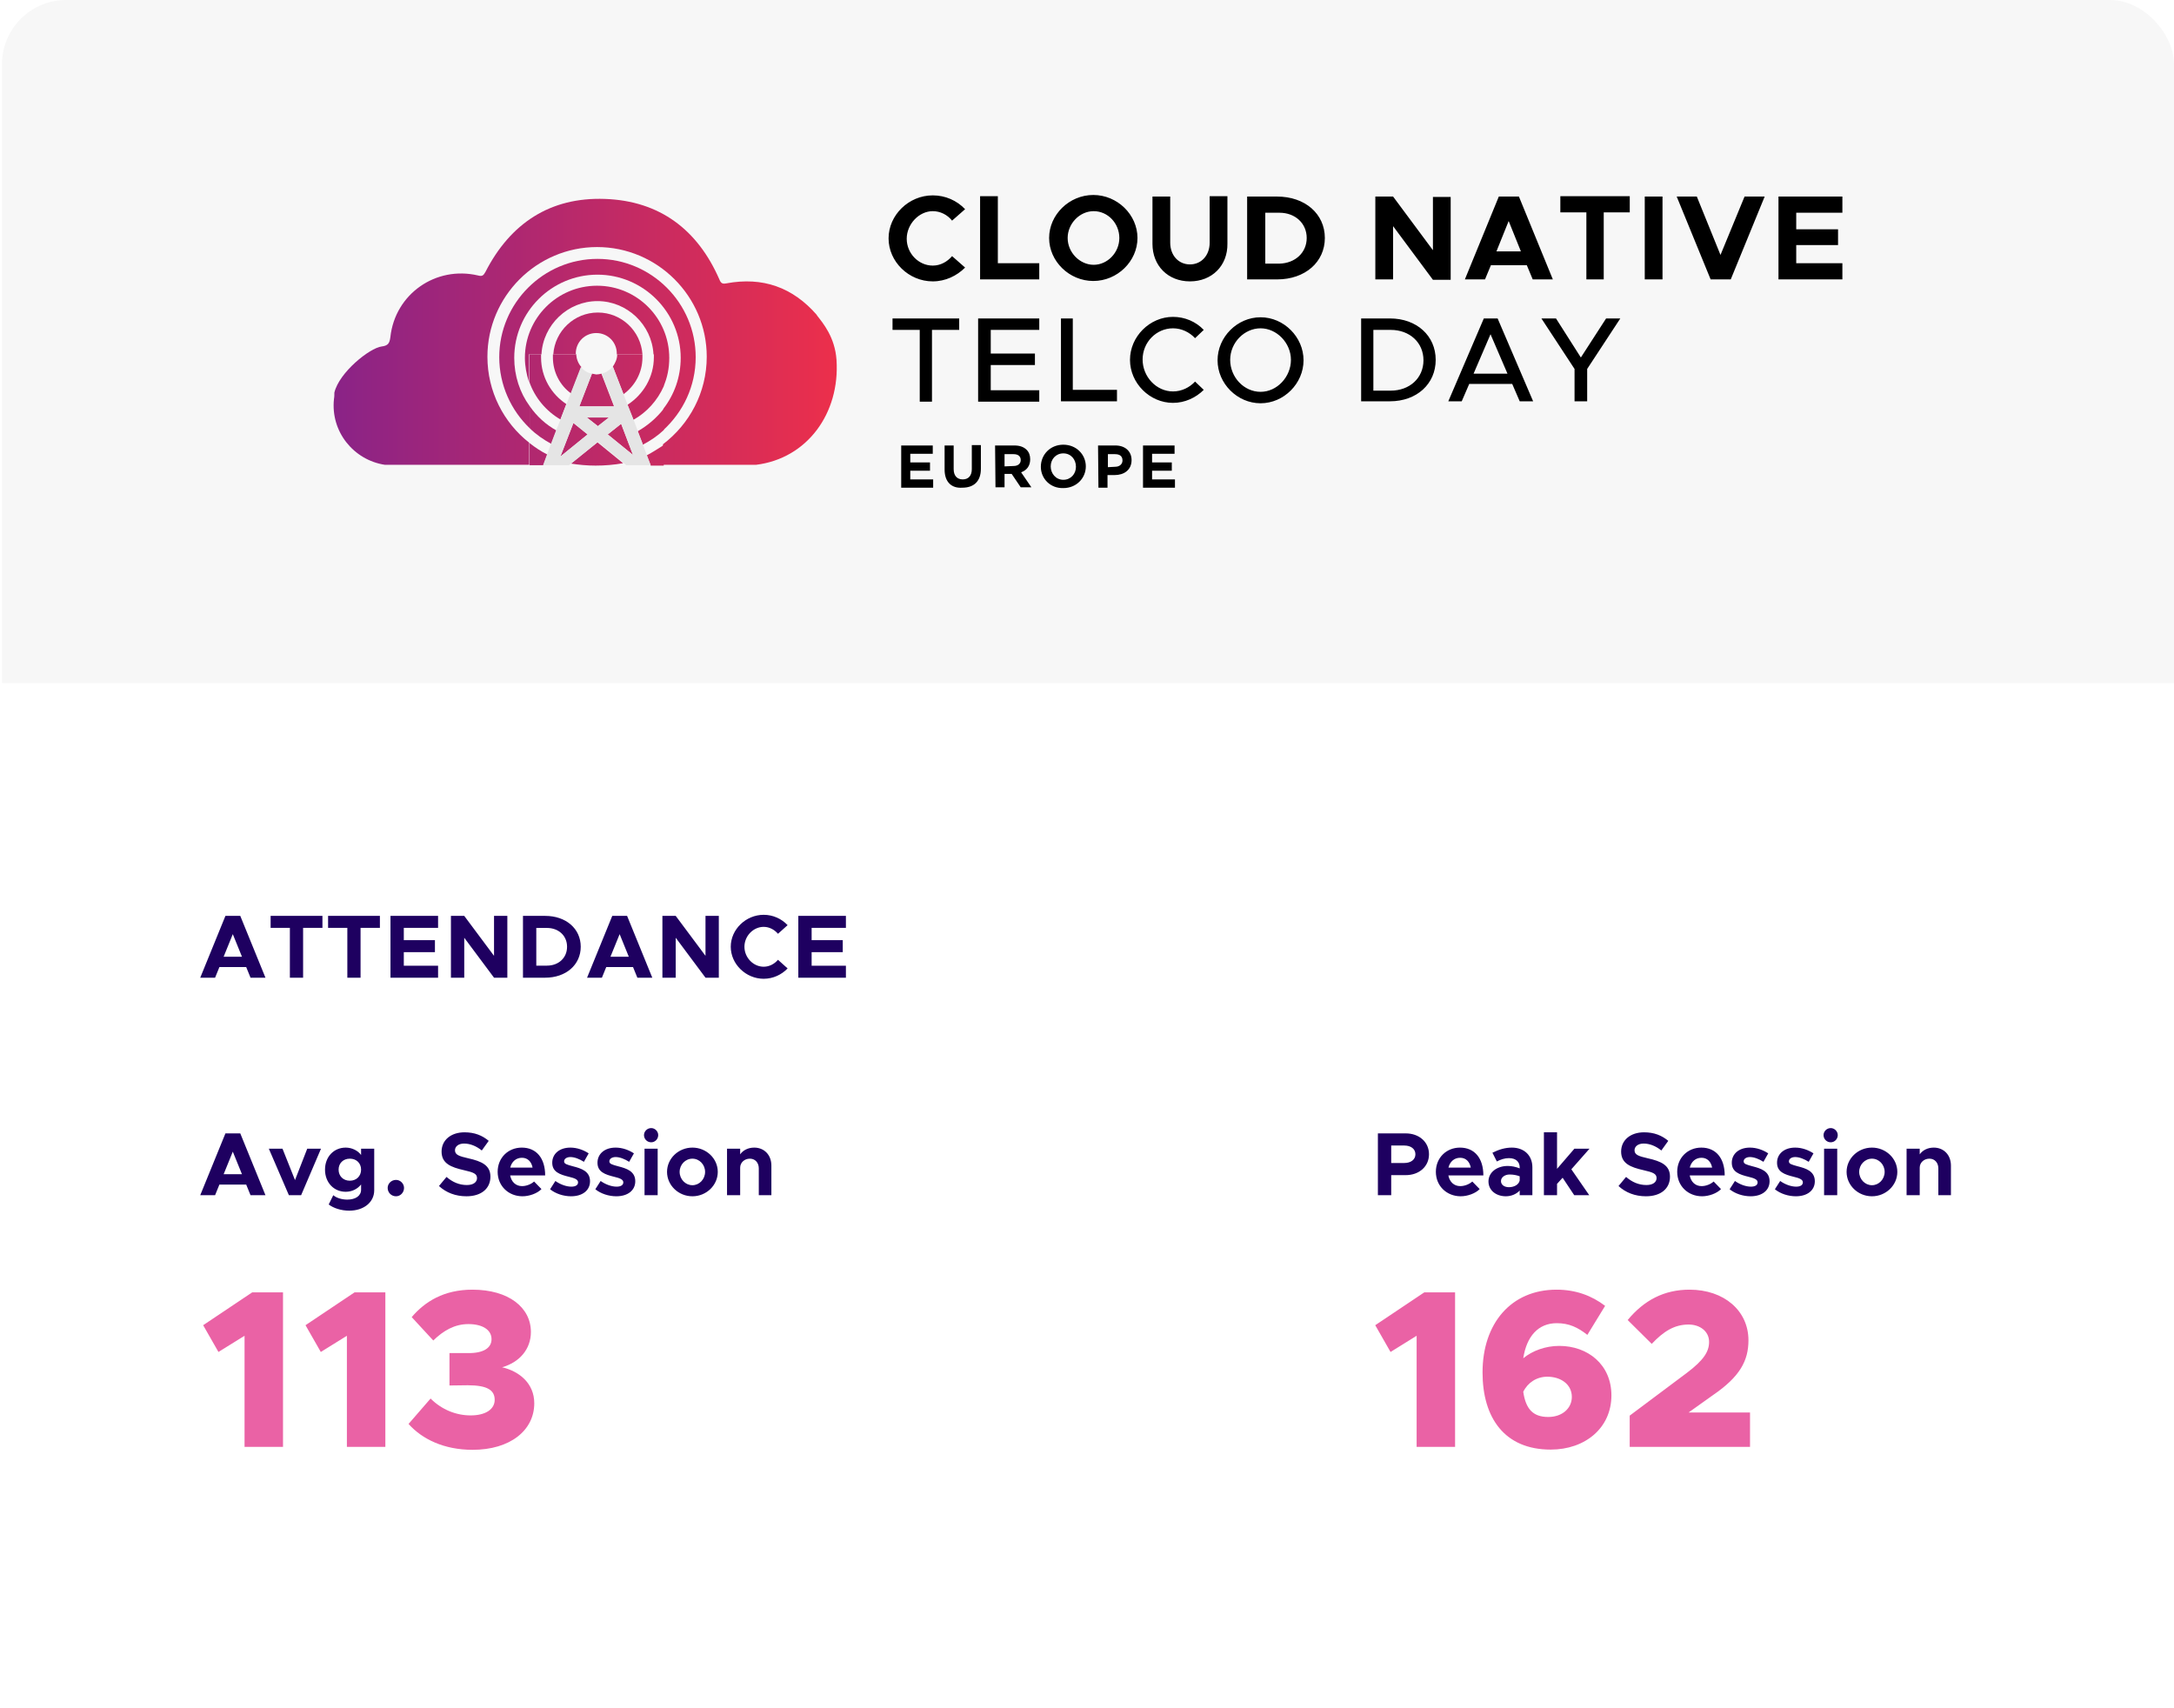 <?xml version="1.0" encoding="UTF-8"?> <svg xmlns="http://www.w3.org/2000/svg" width="378" height="297" viewBox="0 0 378 297" fill="none"><g filter="url(#filter0_d_4860_2239)"><g clip-path="url(#clip0_4860_2239)"><rect x="0.347" width="377.654" height="296.253" rx="11.173" fill="white"></rect><rect width="377.654" height="118.761" transform="translate(0.347)" fill="#F7F7F7"></rect><path d="M155.186 57.356H159.918V69.838H162.045V57.356H166.777V55.367H155.186V57.356ZM170.069 69.838H180.7V67.849H172.264V63.46H179.946V61.471H172.264V57.356H180.7V55.367H170.069V69.838ZM186.598 55.367H184.472V69.77H194.211V67.781H186.53V55.367H186.598ZM203.951 57.081C205.459 57.081 206.831 57.767 207.791 58.796L209.3 57.356C207.929 55.915 206.008 55.092 203.951 55.092C199.904 55.092 196.475 58.522 196.475 62.568C196.475 66.615 199.904 70.044 203.951 70.044C206.008 70.044 207.929 69.152 209.3 67.781L207.791 66.34C206.831 67.369 205.459 68.055 203.951 68.055C201.07 68.055 198.669 65.517 198.669 62.5C198.669 59.482 201.07 57.081 203.951 57.081ZM219.177 55.161C215.13 55.161 211.701 58.59 211.701 62.637C211.701 66.683 215.13 70.113 219.177 70.113C223.223 70.113 226.652 66.683 226.652 62.637C226.652 58.59 223.223 55.161 219.177 55.161ZM219.177 68.124C216.296 68.124 213.896 65.586 213.896 62.568C213.896 59.55 216.365 57.081 219.177 57.081C221.989 57.081 224.458 59.619 224.458 62.568C224.458 65.517 222.057 68.124 219.177 68.124ZM241.673 55.367H236.666V69.77H241.673C246.337 69.77 249.629 66.752 249.629 62.568C249.629 58.384 246.337 55.367 241.673 55.367ZM241.81 67.918H238.792V57.356H241.81C245.102 57.356 247.503 59.55 247.503 62.637C247.503 65.723 245.102 67.918 241.81 67.918ZM257.996 55.367L251.823 69.77H254.155L255.459 66.752H262.934L264.238 69.77H266.569L260.397 55.367H257.996ZM256.213 64.969L259.162 58.11L262.111 64.969H256.213ZM274.868 62.157L270.547 55.367H268.01L273.771 64.146V69.77H275.966V64.146L281.727 55.367H279.258L274.868 62.157Z" fill="black"></path><path d="M162.181 36.712C163.484 36.712 164.719 37.329 165.542 38.358L167.805 36.369C166.365 34.86 164.376 33.968 162.181 33.968C157.997 33.968 154.5 37.398 154.5 41.444C154.5 45.491 157.997 48.92 162.181 48.92C164.376 48.92 166.365 47.96 167.805 46.52L165.542 44.531C164.719 45.491 163.553 46.177 162.181 46.177C159.712 46.177 157.654 44.051 157.654 41.513C157.654 38.975 159.781 36.712 162.181 36.712ZM170.411 34.174V48.577H180.699V45.765H173.498V34.106H170.411V34.174ZM197.777 41.376C197.777 37.329 194.279 33.9 190.096 33.9C185.912 33.9 182.414 37.329 182.414 41.376C182.414 45.422 185.912 48.852 190.096 48.852C194.279 48.852 197.777 45.422 197.777 41.376ZM185.637 41.376C185.637 38.907 187.695 36.712 190.164 36.712C192.633 36.712 194.622 38.838 194.622 41.376C194.622 43.913 192.565 46.04 190.164 46.04C187.764 46.04 185.637 43.913 185.637 41.376ZM213.415 42.336V34.106H210.328V42.199C210.328 44.394 208.888 45.971 206.899 45.971C204.91 45.971 203.47 44.394 203.47 42.199V34.174H200.383V42.404C200.383 46.177 203.058 48.92 206.899 48.92C210.74 48.92 213.483 46.177 213.415 42.336ZM222.057 34.174H216.844V48.577H222.057C226.926 48.577 230.355 45.559 230.355 41.376C230.355 37.192 226.926 34.174 222.057 34.174ZM222.468 45.834H219.999V36.986H222.468C225.212 36.986 227.201 38.838 227.201 41.376C227.201 43.913 225.212 45.765 222.468 45.834ZM249.148 43.502L242.221 34.174H239.134V48.577H242.221V39.318L249.148 48.646H252.234V34.243H249.148V43.502ZM260.602 34.174L254.703 48.577H258.201L259.23 46.108H265.471L266.5 48.577H269.998L264.1 34.174H260.602ZM260.19 43.708L262.316 38.427L264.443 43.708H260.19ZM278.846 48.577V36.918H283.372V34.106H271.301V36.918H275.828V48.577H278.846ZM285.979 34.174H289.065V48.577H285.979V34.174ZM299.147 44.325L295.032 34.174H291.534L297.432 48.577H300.93L306.829 34.174H303.331L299.147 44.325ZM320.34 36.986V34.174H309.229V48.577H320.34V45.765H312.316V42.61H319.586V39.867H312.316V36.986H320.34Z" fill="black"></path><path d="M102.924 64.969L100.729 70.662H106.765L104.57 64.969C104.296 65.038 103.953 65.106 103.679 65.106C103.473 65.038 103.199 65.038 102.924 64.969Z" fill="url(#paint0_linear_4860_2239)"></path><path d="M99.289 80.608C100.66 80.814 102.101 80.951 103.541 80.951C105.187 80.951 106.764 80.814 108.342 80.539L103.884 76.904L99.289 80.608Z" fill="url(#paint1_linear_4860_2239)"></path><path d="M92.086 77.041V80.882H94.487L95.173 79.03C94.075 78.481 93.047 77.796 92.086 77.041Z" fill="url(#paint2_linear_4860_2239)"></path><path d="M145.447 62.569C145.173 58.591 143.047 56.122 142.087 54.887C142.018 54.819 142.018 54.75 142.018 54.75C137.834 49.949 132.622 48.097 126.312 49.263C125.626 49.4 125.352 49.263 125.077 48.577C121.305 39.935 114.721 34.929 105.188 34.586C95.654 34.243 88.727 38.838 84.406 47.274C84.063 47.891 83.857 48.097 83.103 47.891C75.764 46.177 68.7 51.115 67.877 58.591C67.74 59.688 67.465 60.1 66.368 60.237C64.242 60.511 58.961 64.763 58.138 68.261C58.138 68.604 58.138 69.016 58.069 69.359C57.452 75.051 61.498 79.99 66.917 80.813H92.019V76.972C87.561 73.474 84.749 68.056 84.749 62.02C84.749 51.526 93.322 42.953 103.816 42.953C114.309 42.953 122.883 51.526 122.883 62.02C122.883 68.261 119.865 73.748 115.27 77.246V80.813H131.456C140.372 79.715 146.065 71.828 145.447 62.569Z" fill="url(#paint3_linear_4860_2239)"></path><path d="M112.457 79.165L113.143 80.948H115.406V77.382C114.446 77.999 113.486 78.616 112.457 79.165Z" fill="url(#paint4_linear_4860_2239)"></path><path d="M111.703 62.156V61.607H107.314C107.314 62.431 106.971 63.116 106.559 63.734L108.411 68.535C110.4 67.094 111.703 64.762 111.703 62.156Z" fill="url(#paint5_linear_4860_2239)"></path><path d="M96.135 61.607V62.156C96.135 64.694 97.369 67.026 99.29 68.397L101.073 63.802C100.524 63.185 100.25 62.431 100.181 61.607H96.135Z" fill="url(#paint6_linear_4860_2239)"></path><path d="M100.112 61.47C100.112 59.481 101.69 57.903 103.678 57.903C105.667 57.903 107.245 59.481 107.245 61.47V61.607H111.703C111.429 57.56 108.068 54.337 103.953 54.337C99.838 54.337 96.477 57.56 96.203 61.607H100.249C100.112 61.538 100.112 61.538 100.112 61.47Z" fill="url(#paint7_linear_4860_2239)"></path><path d="M92.086 70.593V74.434C93.184 75.531 94.487 76.423 95.859 77.177L96.75 74.845C94.898 73.816 93.321 72.376 92.086 70.593Z" fill="url(#paint8_linear_4860_2239)"></path><path d="M89.413 62.225C89.413 54.201 95.929 47.754 103.885 47.754C111.84 47.754 118.356 54.269 118.356 62.225C118.356 65.517 117.259 68.604 115.338 71.073V74.776C118.768 71.622 120.962 67.163 120.962 62.088C120.962 52.692 113.281 45.01 103.885 45.01C94.488 45.01 86.807 52.692 86.807 62.088C86.807 66.958 88.864 71.347 92.088 74.434V70.593C90.373 68.261 89.413 65.312 89.413 62.225Z" fill="url(#paint9_linear_4860_2239)"></path><path d="M115.406 71.073C114.172 72.651 112.663 73.954 110.879 74.983L111.771 77.315C113.074 76.629 114.309 75.806 115.406 74.777V71.073Z" fill="url(#paint10_linear_4860_2239)"></path><path d="M115.406 67.165V61.541H113.691V62.089C113.691 65.587 111.84 68.605 109.096 70.388L110.125 72.994C112.457 71.691 114.309 69.634 115.406 67.165Z" fill="url(#paint11_linear_4860_2239)"></path><path d="M94.077 62.156V61.607H92.019V66.34C92.98 69.152 94.969 71.484 97.438 72.924L98.467 70.249C95.86 68.535 94.077 65.585 94.077 62.156Z" fill="url(#paint12_linear_4860_2239)"></path><path d="M94.145 61.609C94.42 56.465 98.74 52.35 103.884 52.35C109.028 52.35 113.349 56.465 113.624 61.609H115.338V67.233C116.024 65.724 116.367 64.009 116.367 62.226C116.367 55.299 110.743 49.675 103.816 49.675C96.889 49.675 91.265 55.299 91.265 62.226C91.265 63.666 91.539 65.038 91.951 66.341V61.609H94.145Z" fill="url(#paint13_linear_4860_2239)"></path><path d="M102.033 72.582L103.954 74.091L105.874 72.582H102.033Z" fill="url(#paint14_linear_4860_2239)"></path><path d="M97.437 79.372L102.169 75.531L99.7 73.542L97.437 79.372Z" fill="url(#paint15_linear_4860_2239)"></path><path d="M105.667 75.531L110.057 79.098L107.999 73.68L105.667 75.531Z" fill="url(#paint16_linear_4860_2239)"></path><path d="M111.772 77.245L110.881 74.913L110.195 73.062L109.166 70.455L108.411 68.535L106.56 63.734L106.491 63.803C106.011 64.351 105.394 64.763 104.639 64.968L106.834 70.661H100.73L102.925 64.968C102.17 64.831 101.484 64.42 101.004 63.803L99.221 68.398L98.466 70.318L97.438 72.993L96.683 74.845L95.792 77.177L95.106 79.028L94.42 80.88H98.947L99.358 80.537L103.953 76.834L108.411 80.469L108.892 80.88H113.144L112.458 79.097L111.772 77.245ZM97.438 79.371L99.701 73.542L102.17 75.531L97.438 79.371ZM102.033 72.582H105.874L103.953 74.09L102.033 72.582ZM105.668 75.531L108 73.679L110.057 79.097L105.668 75.531Z" fill="#E5E5E5"></path><path d="M156.627 77.452H162.182V78.892H158.273V80.401H161.702V81.842H158.273V83.35H162.251V84.791H156.696V77.452H156.627ZM164.24 81.636V77.452H165.817V81.567C165.817 82.733 166.435 83.35 167.395 83.35C168.355 83.35 168.972 82.733 168.972 81.567V77.383H170.55V81.499C170.55 83.693 169.315 84.791 167.326 84.791C165.475 84.928 164.24 83.831 164.24 81.636ZM173.019 77.452H176.38C177.34 77.452 178.026 77.726 178.506 78.207C178.917 78.618 179.123 79.167 179.123 79.853C179.123 81.019 178.506 81.773 177.546 82.116L179.329 84.722H177.477L175.9 82.39H174.665V84.722H173.088L173.019 77.452ZM176.243 81.019C176.997 81.019 177.477 80.607 177.477 79.99C177.477 79.304 176.997 78.961 176.243 78.961H174.665V81.087L176.243 81.019ZM180.975 81.156C180.975 79.03 182.621 77.315 184.884 77.315C187.148 77.315 188.794 79.03 188.794 81.087C188.794 83.145 187.148 84.859 184.884 84.859C182.621 84.928 180.975 83.213 180.975 81.156ZM187.079 81.156C187.079 79.853 186.187 78.824 184.884 78.824C183.581 78.824 182.69 79.853 182.69 81.087C182.69 82.322 183.581 83.419 184.884 83.419C186.187 83.419 187.079 82.39 187.079 81.156ZM190.92 77.452H193.938C195.652 77.452 196.75 78.481 196.75 79.99C196.75 81.704 195.447 82.596 193.8 82.596H192.566V84.791H190.988L190.92 77.452ZM193.869 81.156C194.692 81.156 195.172 80.676 195.172 80.058C195.172 79.304 194.692 78.961 193.869 78.961H192.635V81.224L193.869 81.156ZM198.67 77.452H204.226V78.892H200.316V80.401H203.745V81.842H200.316V83.35H204.294V84.791H198.739V77.452H198.67Z" fill="black"></path><path d="M43.56 169.984L42.809 168.139H38.148L37.397 169.984H34.816L39.196 159.238H41.777L46.157 169.984H43.56ZM38.883 166.34H42.074L40.478 162.413L38.883 166.34ZM50.402 169.984V161.318H47.054V159.238H56.064V161.318H52.701V169.984H50.402ZM60.392 169.984V161.318H57.045V159.238H66.055V161.318H62.692V169.984H60.392ZM76.17 161.318H70.211V163.461H75.623V165.542H70.211V167.904H76.17V169.984H67.895V159.238H76.17V161.318ZM78.405 169.984V159.238H80.72L85.898 166.183V159.238H88.213V169.984H85.898L80.72 163.039V169.984H78.405ZM90.931 169.984V159.238H94.795C98.409 159.238 100.974 161.459 100.974 164.603C100.974 167.748 98.409 169.984 94.795 169.984H90.931ZM93.247 167.888H95.092C97.141 167.888 98.596 166.527 98.596 164.603C98.596 162.695 97.141 161.334 95.092 161.334H93.247V167.888ZM110.82 169.984L110.069 168.139H105.407L104.656 169.984H102.075L106.455 159.238H109.036L113.416 169.984H110.82ZM106.142 166.34H109.333L107.738 162.413L106.142 166.34ZM115.174 169.984V159.238H117.489L122.667 166.183V159.238H124.982V169.984H122.667L117.489 163.039V169.984H115.174ZM132.784 170.172C129.687 170.172 127.059 167.622 127.059 164.603C127.059 161.584 129.687 159.05 132.784 159.05C134.411 159.05 135.897 159.739 136.945 160.849L135.271 162.351C134.661 161.631 133.754 161.146 132.784 161.146C130.97 161.146 129.437 162.742 129.437 164.603C129.437 166.48 130.97 168.076 132.784 168.076C133.77 168.076 134.661 167.591 135.271 166.872L136.945 168.373C135.897 169.468 134.411 170.172 132.784 170.172ZM147.081 161.318H141.121V163.461H146.533V165.542H141.121V167.904H147.081V169.984H138.806V159.238H147.081V161.318Z" fill="#1E0060"></path><path d="M43.56 207.8L42.809 205.954H38.148L37.397 207.8H34.816L39.196 197.053H41.777L46.157 207.8H43.56ZM38.883 204.155H42.074L40.478 200.229L38.883 204.155ZM50.23 207.8L46.742 199.713H49.119L51.294 205.172L53.421 199.713H55.814L52.357 207.8H50.23ZM62.783 199.713H65.067V206.939C65.067 209.02 63.268 210.49 60.719 210.49C59.295 210.49 57.966 210.037 57.152 209.411L57.95 207.8C58.482 208.269 59.436 208.566 60.374 208.566C61.845 208.566 62.783 207.894 62.783 206.846V205.938C62.142 206.736 61.188 207.205 60.109 207.205C58.059 207.205 56.511 205.61 56.511 203.357C56.511 201.105 58.059 199.525 60.109 199.525C61.188 199.525 62.236 200.041 62.783 200.808V199.713ZM60.828 205.281C61.97 205.281 62.783 204.484 62.783 203.357C62.783 202.231 61.97 201.449 60.828 201.449C59.686 201.449 58.873 202.231 58.873 203.357C58.873 204.484 59.686 205.281 60.828 205.281ZM68.859 207.988C68.029 207.988 67.404 207.331 67.404 206.533C67.404 205.798 68.029 205.141 68.859 205.141C69.625 205.141 70.251 205.798 70.251 206.533C70.251 207.331 69.625 207.988 68.859 207.988ZM81.095 207.988C79.218 207.988 77.576 207.362 76.324 206.204L77.638 204.624C78.655 205.5 79.813 206.032 81.174 206.032C82.347 206.032 82.941 205.5 82.941 204.828C82.941 204.061 82.315 203.827 80.673 203.451C78.405 202.935 76.778 202.294 76.778 200.213C76.778 198.227 78.405 196.866 80.767 196.866C82.519 196.866 83.864 197.413 84.975 198.352L83.77 200.026C82.8 199.243 81.721 198.821 80.689 198.821C79.719 198.821 79.109 199.337 79.109 199.979C79.109 200.761 79.766 201.011 81.424 201.386C83.739 201.903 85.272 202.591 85.272 204.577C85.272 206.627 83.708 207.988 81.095 207.988ZM90.768 206.22C91.519 206.22 92.348 205.891 92.864 205.422L94.147 206.736C93.427 207.487 92.035 207.988 90.846 207.988C88.437 207.988 86.529 206.22 86.529 203.733C86.529 201.293 88.359 199.525 90.721 199.525C93.255 199.525 94.788 201.355 94.788 204.358H88.703C88.906 205.453 89.657 206.22 90.768 206.22ZM90.752 201.293C89.735 201.293 88.969 201.965 88.719 202.998H92.598C92.41 201.996 91.769 201.293 90.752 201.293ZM99.289 207.988C97.991 207.988 96.615 207.55 95.645 206.767L96.567 205.328C97.397 205.923 98.46 206.314 99.336 206.314C100.103 206.314 100.509 206.032 100.509 205.563C100.509 205.047 99.852 204.828 98.961 204.609C97.303 204.202 96.02 203.748 96.02 202.153C96.02 200.62 97.256 199.525 99.18 199.525C100.322 199.525 101.464 199.932 102.355 200.526L101.526 201.996C100.791 201.527 99.915 201.167 99.18 201.167C98.554 201.167 98.085 201.465 98.085 201.918C98.085 202.356 98.538 202.481 99.633 202.779C101.026 203.138 102.59 203.608 102.59 205.375C102.59 206.971 101.276 207.988 99.289 207.988ZM107.156 207.988C105.858 207.988 104.482 207.55 103.512 206.767L104.435 205.328C105.264 205.923 106.327 206.314 107.203 206.314C107.97 206.314 108.376 206.032 108.376 205.563C108.376 205.047 107.719 204.828 106.828 204.609C105.17 204.202 103.887 203.748 103.887 202.153C103.887 200.62 105.123 199.525 107.047 199.525C108.189 199.525 109.331 199.932 110.222 200.526L109.393 201.996C108.658 201.527 107.782 201.167 107.047 201.167C106.421 201.167 105.952 201.465 105.952 201.918C105.952 202.356 106.406 202.481 107.501 202.779C108.893 203.138 110.457 203.608 110.457 205.375C110.457 206.971 109.143 207.988 107.156 207.988ZM113.225 198.602C112.521 198.602 111.973 198.039 111.973 197.351C111.973 196.709 112.521 196.131 113.225 196.131C113.897 196.131 114.445 196.709 114.445 197.351C114.445 198.039 113.897 198.602 113.225 198.602ZM112.067 207.8V199.713H114.351V207.8H112.067ZM120.391 207.988C117.966 207.988 115.98 206.079 115.98 203.748C115.98 201.418 117.966 199.525 120.391 199.525C122.815 199.525 124.802 201.418 124.802 203.748C124.802 206.079 122.815 207.988 120.391 207.988ZM120.391 206.063C121.611 206.063 122.596 205.015 122.596 203.748C122.596 202.481 121.611 201.449 120.391 201.449C119.171 201.449 118.17 202.481 118.17 203.748C118.17 205.015 119.171 206.063 120.391 206.063ZM131.135 199.525C132.887 199.525 134.123 200.808 134.123 202.653V207.8H131.933V203.138C131.933 202.137 131.291 201.449 130.384 201.449C129.43 201.449 128.695 202.137 128.695 203.013V207.8H126.411V199.713H128.695V200.698C129.195 199.979 130.087 199.525 131.135 199.525Z" fill="#1E0060"></path><path d="M42.52 251.56V232.241L37.983 235.057L35.324 230.403L43.849 224.694H49.207V251.56H42.52ZM60.316 251.56V232.241L55.78 235.057L53.121 230.403L61.646 224.694H67.003V251.56H60.316ZM82.18 252.068C77.213 252.068 73.42 250.23 71.034 247.571L74.867 243.152C76.822 245.107 79.325 246.085 81.828 246.085C84.526 246.085 86.012 244.951 86.012 243.386C86.012 241.705 84.76 240.844 81.319 240.844L78.152 240.884V235.252H81.319C84.017 235.291 85.464 234.392 85.464 232.828C85.464 231.185 83.861 230.208 81.436 230.208C79.051 230.208 77.096 231.342 75.336 233.062L71.582 228.995C73.889 226.297 77.174 224.224 82.14 224.224C88.476 224.224 92.308 227.353 92.308 231.576C92.308 234.588 90.314 236.856 87.302 237.716C90.314 238.42 92.895 240.532 92.895 243.973C92.895 248.705 88.671 252.068 82.18 252.068Z" fill="#EA62A5"></path><path d="M239.579 207.8V197.053H244.413C246.759 197.053 248.464 198.555 248.464 200.682C248.464 202.81 246.759 204.312 244.413 204.312H241.894V207.8H239.579ZM241.894 202.2H244.178C245.32 202.2 246.102 201.605 246.102 200.682C246.102 199.76 245.32 199.165 244.178 199.165H241.894V202.2ZM253.897 206.22C254.648 206.22 255.477 205.891 255.993 205.422L257.276 206.736C256.556 207.487 255.164 207.988 253.975 207.988C251.566 207.988 249.658 206.22 249.658 203.733C249.658 201.293 251.488 199.525 253.85 199.525C256.384 199.525 257.917 201.355 257.917 204.358H251.832C252.035 205.453 252.786 206.22 253.897 206.22ZM253.881 201.293C252.864 201.293 252.098 201.965 251.848 202.998H255.727C255.539 201.996 254.898 201.293 253.881 201.293ZM262.872 199.525C264.984 199.525 266.439 200.855 266.439 202.966V207.8H264.233V206.986C263.654 207.628 262.731 207.988 261.84 207.988C260.119 207.988 258.805 206.955 258.805 205.407C258.805 203.811 260.291 202.716 262.153 202.716C262.81 202.716 263.545 202.857 264.233 203.138V202.966C264.233 202.106 263.686 201.355 262.356 201.355C261.605 201.355 260.901 201.605 260.26 201.934L259.493 200.417C260.635 199.838 261.746 199.525 262.872 199.525ZM262.356 206.408C263.232 206.408 264.061 206.001 264.233 205.25V204.515C263.717 204.312 263.107 204.202 262.481 204.202C261.652 204.202 260.979 204.687 260.979 205.344C260.979 206.001 261.574 206.408 262.356 206.408ZM268.444 207.8V196.866H270.728V203.217L273.747 199.713H276.375L273.215 203.295L276.328 207.8H273.716L271.698 204.765L270.728 205.829V207.8H268.444ZM286.187 207.988C284.31 207.988 282.668 207.362 281.416 206.204L282.73 204.624C283.747 205.5 284.905 206.032 286.265 206.032C287.439 206.032 288.033 205.5 288.033 204.828C288.033 204.061 287.407 203.827 285.765 203.451C283.497 202.935 281.87 202.294 281.87 200.213C281.87 198.227 283.497 196.866 285.859 196.866C287.611 196.866 288.956 197.413 290.067 198.352L288.862 200.026C287.892 199.243 286.813 198.821 285.781 198.821C284.811 198.821 284.201 199.337 284.201 199.979C284.201 200.761 284.858 201.011 286.516 201.386C288.831 201.903 290.364 202.591 290.364 204.577C290.364 206.627 288.799 207.988 286.187 207.988ZM295.86 206.22C296.61 206.22 297.44 205.891 297.956 205.422L299.238 206.736C298.519 207.487 297.127 207.988 295.938 207.988C293.529 207.988 291.621 206.22 291.621 203.733C291.621 201.293 293.451 199.525 295.813 199.525C298.347 199.525 299.88 201.355 299.88 204.358H293.795C293.998 205.453 294.749 206.22 295.86 206.22ZM295.844 201.293C294.827 201.293 294.061 201.965 293.81 202.998H297.69C297.502 201.996 296.861 201.293 295.844 201.293ZM304.381 207.988C303.083 207.988 301.706 207.55 300.737 206.767L301.659 205.328C302.488 205.923 303.552 206.314 304.428 206.314C305.195 206.314 305.601 206.032 305.601 205.563C305.601 205.047 304.944 204.828 304.053 204.609C302.395 204.202 301.112 203.748 301.112 202.153C301.112 200.62 302.348 199.525 304.272 199.525C305.414 199.525 306.556 199.932 307.447 200.526L306.618 201.996C305.883 201.527 305.007 201.167 304.272 201.167C303.646 201.167 303.177 201.465 303.177 201.918C303.177 202.356 303.63 202.481 304.725 202.779C306.118 203.138 307.682 203.608 307.682 205.375C307.682 206.971 306.368 207.988 304.381 207.988ZM312.248 207.988C310.95 207.988 309.573 207.55 308.604 206.767L309.526 205.328C310.356 205.923 311.419 206.314 312.295 206.314C313.062 206.314 313.468 206.032 313.468 205.563C313.468 205.047 312.811 204.828 311.92 204.609C310.262 204.202 308.979 203.748 308.979 202.153C308.979 200.62 310.215 199.525 312.139 199.525C313.281 199.525 314.423 199.932 315.314 200.526L314.485 201.996C313.75 201.527 312.874 201.167 312.139 201.167C311.513 201.167 311.044 201.465 311.044 201.918C311.044 202.356 311.497 202.481 312.592 202.779C313.985 203.138 315.549 203.608 315.549 205.375C315.549 206.971 314.235 207.988 312.248 207.988ZM318.316 198.602C317.613 198.602 317.065 198.039 317.065 197.351C317.065 196.709 317.613 196.131 318.316 196.131C318.989 196.131 319.537 196.709 319.537 197.351C319.537 198.039 318.989 198.602 318.316 198.602ZM317.159 207.8V199.713H319.443V207.8H317.159ZM325.483 207.988C323.058 207.988 321.072 206.079 321.072 203.748C321.072 201.418 323.058 199.525 325.483 199.525C327.907 199.525 329.894 201.418 329.894 203.748C329.894 206.079 327.907 207.988 325.483 207.988ZM325.483 206.063C326.703 206.063 327.688 205.015 327.688 203.748C327.688 202.481 326.703 201.449 325.483 201.449C324.263 201.449 323.262 202.481 323.262 203.748C323.262 205.015 324.263 206.063 325.483 206.063ZM336.227 199.525C337.979 199.525 339.215 200.808 339.215 202.653V207.8H337.025V203.138C337.025 202.137 336.383 201.449 335.476 201.449C334.522 201.449 333.787 202.137 333.787 203.013V207.8H331.503V199.713H333.787V200.698C334.287 199.979 335.179 199.525 336.227 199.525Z" fill="#1E0060"></path><path d="M246.313 251.56V232.241L241.777 235.057L239.118 230.403L247.643 224.694H253V251.56H246.313ZM271.11 234.001C276.076 234.001 280.182 237.247 280.182 242.604C280.182 248.275 275.607 252.029 269.624 252.029C261.607 252.029 257.774 246.515 257.774 238.615C257.774 230.09 262.741 224.224 270.64 224.224C274.003 224.224 276.78 225.28 279.087 227.04L275.998 232.085C274.355 230.794 272.83 230.051 270.679 230.051C267.473 230.051 265.439 232.319 264.853 236.152C266.456 234.822 268.763 234.001 271.11 234.001ZM269.193 246.358C271.696 246.358 273.3 244.794 273.3 242.878C273.3 240.649 271.344 239.358 269.037 239.358C267.199 239.358 265.635 240.375 264.853 241.979C265.283 244.912 266.495 246.358 269.193 246.358ZM283.36 251.56V246.124L293.293 238.694C296.304 236.425 297.164 234.939 297.164 233.297C297.164 231.459 295.561 230.286 293.605 230.286C291.103 230.286 289.226 231.498 287.192 233.649L283.008 229.504C285.862 226.062 289.343 224.224 293.762 224.224C299.784 224.224 304.008 227.9 304.008 233.023C304.008 236.582 302.522 239.358 297.829 242.565L293.605 245.576H304.281V251.56H283.36Z" fill="#EA62A5"></path></g></g><defs><filter id="filter0_d_4860_2239" x="-10.826" y="-11.173" width="400" height="318.599" filterUnits="userSpaceOnUse" color-interpolation-filters="sRGB"><feFlood flood-opacity="0" result="BackgroundImageFix"></feFlood><feColorMatrix in="SourceAlpha" type="matrix" values="0 0 0 0 0 0 0 0 0 0 0 0 0 0 0 0 0 0 127 0" result="hardAlpha"></feColorMatrix><feOffset></feOffset><feGaussianBlur stdDeviation="5.587"></feGaussianBlur><feComposite in2="hardAlpha" operator="out"></feComposite><feColorMatrix type="matrix" values="0 0 0 0 0 0 0 0 0 0 0 0 0 0 0 0 0 0 0.1 0"></feColorMatrix><feBlend mode="normal" in2="BackgroundImageFix" result="effect1_dropShadow_4860_2239"></feBlend><feBlend mode="normal" in="SourceGraphic" in2="effect1_dropShadow_4860_2239" result="shape"></feBlend></filter><linearGradient id="paint0_linear_4860_2239" x1="58.041" y1="67.807" x2="145.491" y2="67.807" gradientUnits="userSpaceOnUse"><stop stop-color="#8A2387"></stop><stop offset="1" stop-color="#EC2F4B"></stop></linearGradient><linearGradient id="paint1_linear_4860_2239" x1="58.04" y1="78.927" x2="145.491" y2="78.927" gradientUnits="userSpaceOnUse"><stop stop-color="#8A2387"></stop><stop offset="1" stop-color="#EC2F4B"></stop></linearGradient><linearGradient id="paint2_linear_4860_2239" x1="58.04" y1="78.99" x2="145.49" y2="78.99" gradientUnits="userSpaceOnUse"><stop stop-color="#8A2387"></stop><stop offset="1" stop-color="#EC2F4B"></stop></linearGradient><linearGradient id="paint3_linear_4860_2239" x1="58.04" y1="57.744" x2="145.493" y2="57.744" gradientUnits="userSpaceOnUse"><stop stop-color="#8A2387"></stop><stop offset="1" stop-color="#EC2F4B"></stop></linearGradient><linearGradient id="paint4_linear_4860_2239" x1="58.04" y1="79.118" x2="145.491" y2="79.118" gradientUnits="userSpaceOnUse"><stop stop-color="#8A2387"></stop><stop offset="1" stop-color="#EC2F4B"></stop></linearGradient><linearGradient id="paint5_linear_4860_2239" x1="58.041" y1="65.064" x2="145.491" y2="65.064" gradientUnits="userSpaceOnUse"><stop stop-color="#8A2387"></stop><stop offset="1" stop-color="#EC2F4B"></stop></linearGradient><linearGradient id="paint6_linear_4860_2239" x1="58.041" y1="65.006" x2="145.492" y2="65.006" gradientUnits="userSpaceOnUse"><stop stop-color="#8A2387"></stop><stop offset="1" stop-color="#EC2F4B"></stop></linearGradient><linearGradient id="paint7_linear_4860_2239" x1="58.041" y1="57.968" x2="145.491" y2="57.968" gradientUnits="userSpaceOnUse"><stop stop-color="#8A2387"></stop><stop offset="1" stop-color="#EC2F4B"></stop></linearGradient><linearGradient id="paint8_linear_4860_2239" x1="58.04" y1="73.9" x2="145.49" y2="73.9" gradientUnits="userSpaceOnUse"><stop stop-color="#8A2387"></stop><stop offset="1" stop-color="#EC2F4B"></stop></linearGradient><linearGradient id="paint9_linear_4860_2239" x1="58.041" y1="59.869" x2="145.491" y2="59.869" gradientUnits="userSpaceOnUse"><stop stop-color="#8A2387"></stop><stop offset="1" stop-color="#EC2F4B"></stop></linearGradient><linearGradient id="paint10_linear_4860_2239" x1="58.04" y1="74.168" x2="145.491" y2="74.168" gradientUnits="userSpaceOnUse"><stop stop-color="#8A2387"></stop><stop offset="1" stop-color="#EC2F4B"></stop></linearGradient><linearGradient id="paint11_linear_4860_2239" x1="58.04" y1="67.331" x2="145.491" y2="67.331" gradientUnits="userSpaceOnUse"><stop stop-color="#8A2387"></stop><stop offset="1" stop-color="#EC2F4B"></stop></linearGradient><linearGradient id="paint12_linear_4860_2239" x1="58.041" y1="67.28" x2="145.492" y2="67.28" gradientUnits="userSpaceOnUse"><stop stop-color="#8A2387"></stop><stop offset="1" stop-color="#EC2F4B"></stop></linearGradient><linearGradient id="paint13_linear_4860_2239" x1="58.041" y1="58.446" x2="145.491" y2="58.446" gradientUnits="userSpaceOnUse"><stop stop-color="#8A2387"></stop><stop offset="1" stop-color="#EC2F4B"></stop></linearGradient><linearGradient id="paint14_linear_4860_2239" x1="58.042" y1="73.348" x2="145.492" y2="73.348" gradientUnits="userSpaceOnUse"><stop stop-color="#8A2387"></stop><stop offset="1" stop-color="#EC2F4B"></stop></linearGradient><linearGradient id="paint15_linear_4860_2239" x1="58.041" y1="76.425" x2="145.491" y2="76.425" gradientUnits="userSpaceOnUse"><stop stop-color="#8A2387"></stop><stop offset="1" stop-color="#EC2F4B"></stop></linearGradient><linearGradient id="paint16_linear_4860_2239" x1="58.041" y1="76.359" x2="145.491" y2="76.359" gradientUnits="userSpaceOnUse"><stop stop-color="#8A2387"></stop><stop offset="1" stop-color="#EC2F4B"></stop></linearGradient><clipPath id="clip0_4860_2239"><rect x="0.347" width="377.654" height="296.253" rx="11.173" fill="white"></rect></clipPath></defs></svg> 